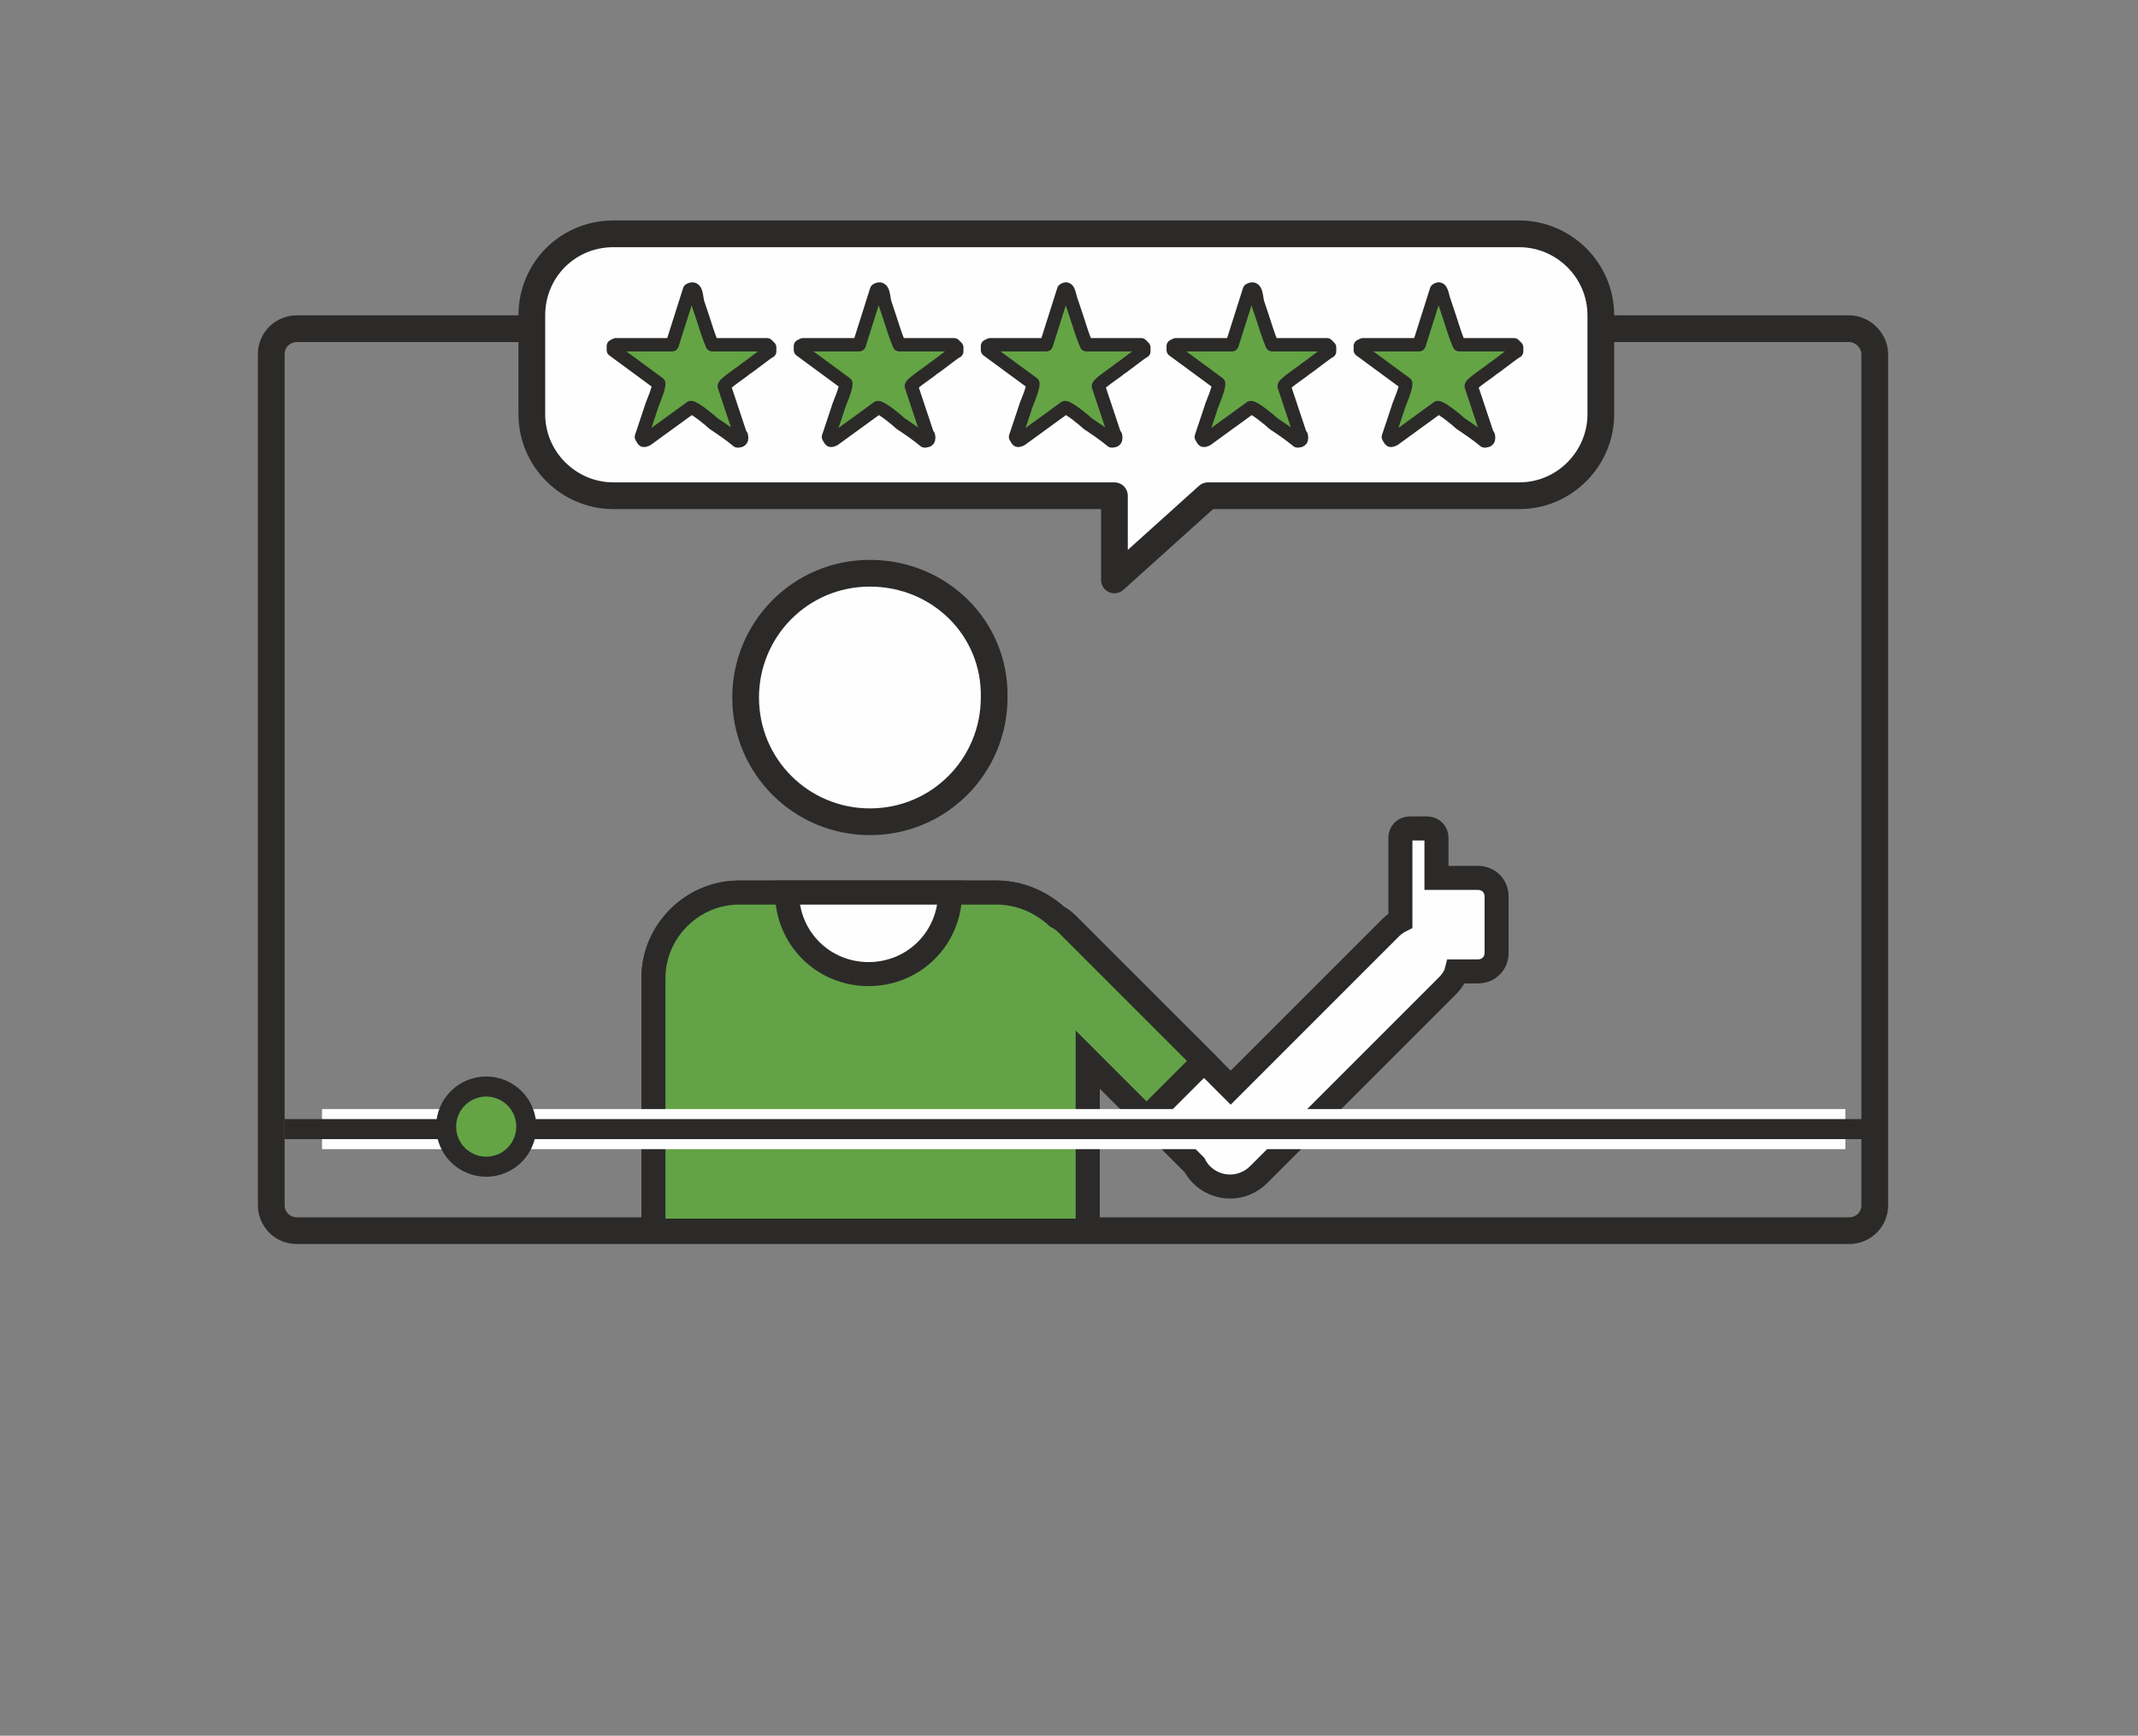 <?xml version="1.0" encoding="utf-8"?>
<!-- Generator: Adobe Illustrator 26.5.0, SVG Export Plug-In . SVG Version: 6.00 Build 0)  -->
<svg version="1.1" id="Ebene_1" xmlns="http://www.w3.org/2000/svg" xmlns:xlink="http://www.w3.org/1999/xlink" x="0px" y="0px"
	 viewBox="0 0 160 129.9" style="enable-background:new 0 0 160 129.9;" xml:space="preserve">
<rect x="0" y="0" width="160" height="129.9" fill="#808080" stroke="none"/>
<style type="text/css">
	.st0{fill:none;stroke:#2B2A29;stroke-width:2;stroke-miterlimit:22.926;}
	.st1{fill-rule:evenodd;clip-rule:evenodd;fill:#FEFEFE;}
	.st2{fill:none;stroke:#2B2A29;stroke-width:2;stroke-linecap:round;stroke-linejoin:round;stroke-miterlimit:22.926;}
	.st3{fill-rule:evenodd;clip-rule:evenodd;fill:#64A445;}
	.st4{fill:none;stroke:#2B2A29;stroke-width:1;stroke-linecap:round;stroke-linejoin:round;stroke-miterlimit:22.926;}
	.st5{fill:none;stroke:#2B2A29;stroke-width:1.8;stroke-miterlimit:22.926;}
	.st6{fill-rule:evenodd;clip-rule:evenodd;fill:#63A246;}
	.st7{fill:none;stroke:#FEFEFE;stroke-width:3;stroke-miterlimit:22.926;}
	.st8{fill:none;stroke:#2B2A29;stroke-width:1.5;stroke-miterlimit:22.926;}
</style>
<g>
	<path class="st0" d="M138.4,24.6H22.2c-1,0-1.9,0.8-1.9,1.9v63.7c0,1,0.8,1.9,1.9,1.9h116.2c1,0,1.9-0.8,1.9-1.9V26.5
		C140.3,25.5,139.4,24.6,138.4,24.6z"/>
	<path class="st1" d="M45.9,17.5h67.8c3.3,0,6.1,2.7,6.1,6.1V31c0,3.3-2.7,6.1-6.1,6.1H90.4l-7,6.3l0-6.3H45.9
		c-3.3,0-6.1-2.7-6.1-6.1v-7.4C39.8,20.2,42.5,17.5,45.9,17.5z"/>
	<path class="st2" d="M45.9,17.5h67.8c3.3,0,6.1,2.7,6.1,6.1V31c0,3.3-2.7,6.1-6.1,6.1H90.4l-7,6.3l0-6.3H45.9
		c-3.3,0-6.1-2.7-6.1-6.1v-7.4C39.8,20.2,42.5,17.5,45.9,17.5z"/>
	<path class="st3" d="M51.6,21.7l-1.3,4.1l-4.2,0l-0.2,0.1l0,0.3l3.4,2.5c0,0.5-0.5,1.5-0.6,1.9L48,32.7c0.2,0.3,0.1,0.3,0.4,0.2
		l3.3-2.4c0.3,0,1.5,1,1.7,1.2c0.6,0.4,1.2,0.8,1.8,1.3c0.1,0,0.3,0,0.3-0.2c0-0.2,0-0.2-0.1-0.3l-1.2-3.6c0-0.2,1.4-1.1,1.6-1.3
		c0.2-0.1,1.7-1.3,1.8-1.3l0-0.3l-0.2-0.2l-4.1,0c-0.3-0.7-0.5-1.4-0.7-2l-0.4-1.2C52.1,22.1,52.1,21.4,51.6,21.7z"/>
	<path class="st4" d="M51.6,21.7l-1.3,4.1l-4.2,0l-0.2,0.1l0,0.3l3.4,2.5c0,0.5-0.5,1.5-0.6,1.9L48,32.7c0.2,0.3,0.1,0.3,0.4,0.2
		l3.3-2.4c0.3,0,1.5,1,1.7,1.2c0.6,0.4,1.2,0.8,1.8,1.3c0.1,0,0.3,0,0.3-0.2c0-0.2,0-0.2-0.1-0.3l-1.2-3.6c0-0.2,1.4-1.1,1.6-1.3
		c0.2-0.1,1.7-1.3,1.8-1.3l0-0.3l-0.2-0.2l-4.1,0c-0.3-0.7-0.5-1.4-0.7-2l-0.4-1.2C52.1,22.1,52.1,21.4,51.6,21.7z"/>
	<path class="st3" d="M65.6,21.7l-1.3,4.1l-4.2,0l-0.2,0.1l0,0.3l3.4,2.5c0,0.5-0.5,1.5-0.6,1.9L62,32.7c0.2,0.3,0.1,0.3,0.4,0.2
		l3.3-2.4c0.3,0,1.5,1,1.7,1.2c0.6,0.4,1.2,0.8,1.8,1.3c0.1,0,0.3,0,0.3-0.2c0-0.2,0-0.2-0.1-0.3l-1.2-3.6c0-0.2,1.4-1.1,1.6-1.3
		c0.2-0.1,1.7-1.3,1.8-1.3l0-0.3l-0.2-0.2l-4.1,0c-0.3-0.7-0.5-1.4-0.7-2l-0.4-1.2C66.1,22.1,66.1,21.4,65.6,21.7z"/>
	<path class="st4" d="M65.6,21.7l-1.3,4.1l-4.2,0l-0.2,0.1l0,0.3l3.4,2.5c0,0.5-0.5,1.5-0.6,1.9L62,32.7c0.2,0.3,0.1,0.3,0.4,0.2
		l3.3-2.4c0.3,0,1.5,1,1.7,1.2c0.6,0.4,1.2,0.8,1.8,1.3c0.1,0,0.3,0,0.3-0.2c0-0.2,0-0.2-0.1-0.3l-1.2-3.6c0-0.2,1.4-1.1,1.6-1.3
		c0.2-0.1,1.7-1.3,1.8-1.3l0-0.3l-0.2-0.2l-4.1,0c-0.3-0.7-0.5-1.4-0.7-2l-0.4-1.2C66.1,22.1,66.1,21.4,65.6,21.7z"/>
	<path class="st3" d="M79.6,21.7l-1.3,4.1l-4.2,0l-0.2,0.1l0,0.3l3.4,2.5c0,0.5-0.5,1.5-0.6,1.9L76,32.7c0.2,0.3,0.1,0.3,0.4,0.2
		l3.3-2.4c0.3,0,1.5,1,1.7,1.2c0.6,0.4,1.2,0.8,1.8,1.3c0.1,0,0.3,0,0.3-0.2c0-0.2,0-0.2-0.1-0.3l-1.2-3.6c0-0.2,1.4-1.1,1.6-1.3
		c0.2-0.1,1.7-1.3,1.8-1.3l0-0.3l-0.2-0.2l-4.1,0c-0.3-0.7-0.5-1.4-0.7-2l-0.4-1.2C80,22.1,80,21.4,79.6,21.7z"/>
	<path class="st4" d="M79.6,21.7l-1.3,4.1l-4.2,0l-0.2,0.1l0,0.3l3.4,2.5c0,0.5-0.5,1.5-0.6,1.9L76,32.7c0.2,0.3,0.1,0.3,0.4,0.2
		l3.3-2.4c0.3,0,1.5,1,1.7,1.2c0.6,0.4,1.2,0.8,1.8,1.3c0.1,0,0.3,0,0.3-0.2c0-0.2,0-0.2-0.1-0.3l-1.2-3.6c0-0.2,1.4-1.1,1.6-1.3
		c0.2-0.1,1.7-1.3,1.8-1.3l0-0.3l-0.2-0.2l-4.1,0c-0.3-0.7-0.5-1.4-0.7-2l-0.4-1.2C80,22.1,80,21.4,79.6,21.7z"/>
	<path class="st3" d="M93.5,21.7l-1.3,4.1l-4.2,0l-0.2,0.1l0,0.3l3.4,2.5c0,0.5-0.5,1.5-0.6,1.9l-0.7,2.1c0.2,0.3,0.1,0.3,0.4,0.2
		l3.3-2.4c0.3,0,1.5,1,1.7,1.2c0.6,0.4,1.2,0.8,1.8,1.3c0.1,0,0.3,0,0.3-0.2c0-0.2,0-0.2-0.1-0.3l-1.2-3.6c0-0.2,1.4-1.1,1.6-1.3
		c0.2-0.1,1.7-1.3,1.8-1.3l0-0.3l-0.2-0.2l-4.1,0c-0.3-0.7-0.5-1.4-0.7-2l-0.4-1.2C94,22.1,94,21.4,93.5,21.7z"/>
	<path class="st4" d="M93.5,21.7l-1.3,4.1l-4.2,0l-0.2,0.1l0,0.3l3.4,2.5c0,0.5-0.5,1.5-0.6,1.9l-0.7,2.1c0.2,0.3,0.1,0.3,0.4,0.2
		l3.3-2.4c0.3,0,1.5,1,1.7,1.2c0.6,0.4,1.2,0.8,1.8,1.3c0.1,0,0.3,0,0.3-0.2c0-0.2,0-0.2-0.1-0.3l-1.2-3.6c0-0.2,1.4-1.1,1.6-1.3
		c0.2-0.1,1.7-1.3,1.8-1.3l0-0.3l-0.2-0.2l-4.1,0c-0.3-0.7-0.5-1.4-0.7-2l-0.4-1.2C94,22.1,94,21.4,93.5,21.7z"/>
	<path class="st3" d="M107.5,21.7l-1.3,4.1l-4.2,0l-0.2,0.1l0,0.3l3.4,2.5c0,0.5-0.5,1.5-0.6,1.9l-0.7,2.1c0.2,0.3,0.1,0.3,0.4,0.2
		l3.3-2.4c0.3,0,1.5,1,1.7,1.2c0.6,0.4,1.2,0.8,1.8,1.3c0.1,0,0.3,0,0.3-0.2c0-0.2,0-0.2-0.1-0.3l-1.2-3.6c0-0.2,1.4-1.1,1.6-1.3
		c0.2-0.1,1.7-1.3,1.8-1.3l0-0.3l-0.2-0.2l-4.1,0c-0.3-0.7-0.5-1.4-0.7-2l-0.4-1.2C107.9,22.1,107.9,21.4,107.5,21.7z"/>
	<path class="st4" d="M107.5,21.7l-1.3,4.1l-4.2,0l-0.2,0.1l0,0.3l3.4,2.5c0,0.5-0.5,1.5-0.6,1.9l-0.7,2.1c0.2,0.3,0.1,0.3,0.4,0.2
		l3.3-2.4c0.3,0,1.5,1,1.7,1.2c0.6,0.4,1.2,0.8,1.8,1.3c0.1,0,0.3,0,0.3-0.2c0-0.2,0-0.2-0.1-0.3l-1.2-3.6c0-0.2,1.4-1.1,1.6-1.3
		c0.2-0.1,1.7-1.3,1.8-1.3l0-0.3l-0.2-0.2l-4.1,0c-0.3-0.7-0.5-1.4-0.7-2l-0.4-1.2C107.9,22.1,107.9,21.4,107.5,21.7z"/>
	<path class="st1" d="M81.3,92.1H48.9V73.2c0-3.5,2.9-6.4,6.4-6.4h19.3c1.7,0,3.3,0.7,4.5,1.8c0.2,0.1,0.5,0.3,0.7,0.5l12.3,12.3
		l12-12c0.2-0.2,0.5-0.4,0.7-0.5V67v0v-4.3c0-0.4,0.3-0.7,0.7-0.7h1.3c0.4,0,0.7,0.3,0.7,0.7v3h3.1c0.8,0,1.4,0.6,1.4,1.4v4.2
		c0,0.8-0.6,1.4-1.4,1.4h-1.6c-0.1,0.4-0.4,0.8-0.7,1.1L94.2,87.9c-1.2,1.2-3.1,1.2-4.3,0c-0.2-0.2-0.4-0.5-0.5-0.7l-8-8V92.1z"/>
	<path class="st5" d="M81.3,92.1H48.9V73.2c0-3.5,2.9-6.4,6.4-6.4h19.3c1.7,0,3.3,0.7,4.5,1.8c0.2,0.1,0.5,0.3,0.7,0.5l12.3,12.3
		l12-12c0.2-0.2,0.5-0.4,0.7-0.5V67v0v-4.3c0-0.4,0.3-0.7,0.7-0.7h1.3c0.4,0,0.7,0.3,0.7,0.7v3h3.1c0.8,0,1.4,0.6,1.4,1.4v4.2
		c0,0.8-0.6,1.4-1.4,1.4h-1.6c-0.1,0.4-0.4,0.8-0.7,1.1L94.2,87.9c-1.2,1.2-3.1,1.2-4.3,0c-0.2-0.2-0.4-0.5-0.5-0.7l-8-8V92.1z"/>
	<path class="st1" d="M65.1,42.9c-5.2,0-9.3,4.2-9.3,9.3c0,5.2,4.2,9.3,9.3,9.3c5.2,0,9.3-4.2,9.3-9.3C74.5,47,70.3,42.9,65.1,42.9z
		"/>
	<path class="st0" d="M65.1,42.9c-5.2,0-9.3,4.2-9.3,9.3c0,5.2,4.2,9.3,9.3,9.3c5.2,0,9.3-4.2,9.3-9.3C74.5,47,70.3,42.9,65.1,42.9z
		"/>
	<path class="st6" d="M81.3,92.1H48.9V73.2c0-3.5,2.9-6.4,6.4-6.4h19.3c1.7,0,3.3,0.7,4.5,1.8c0.2,0.1,0.5,0.3,0.7,0.5l10.3,10.3
		l-4.3,4.3l-4.4-4.4V92.1z"/>
	<path class="st5" d="M81.3,92.1H48.9V73.2c0-3.5,2.9-6.4,6.4-6.4h19.3c1.7,0,3.3,0.7,4.5,1.8c0.2,0.1,0.5,0.3,0.7,0.5l10.3,10.3
		l-4.3,4.3l-4.4-4.4V92.1z"/>
	<path class="st1" d="M58.9,66.8h12.2c0,3.4-2.7,6.1-6.1,6.1S58.9,70.2,58.9,66.8z"/>
	<path class="st5" d="M58.9,66.8h12.2c0,3.4-2.7,6.1-6.1,6.1S58.9,70.2,58.9,66.8z"/>
	<line class="st7" x1="138.1" y1="84.5" x2="24.1" y2="84.5"/>
	<line class="st8" x1="141" y1="84.5" x2="21.3" y2="84.5"/>
	<ellipse transform="matrix(0.982 -0.189 0.189 0.982 -15.292 8.412)" class="st3" cx="36.4" cy="84.3" rx="3" ry="3"/>
	<ellipse transform="matrix(0.982 -0.189 0.189 0.982 -15.292 8.412)" class="st8" cx="36.4" cy="84.3" rx="3" ry="3"/>
</g>
</svg>
